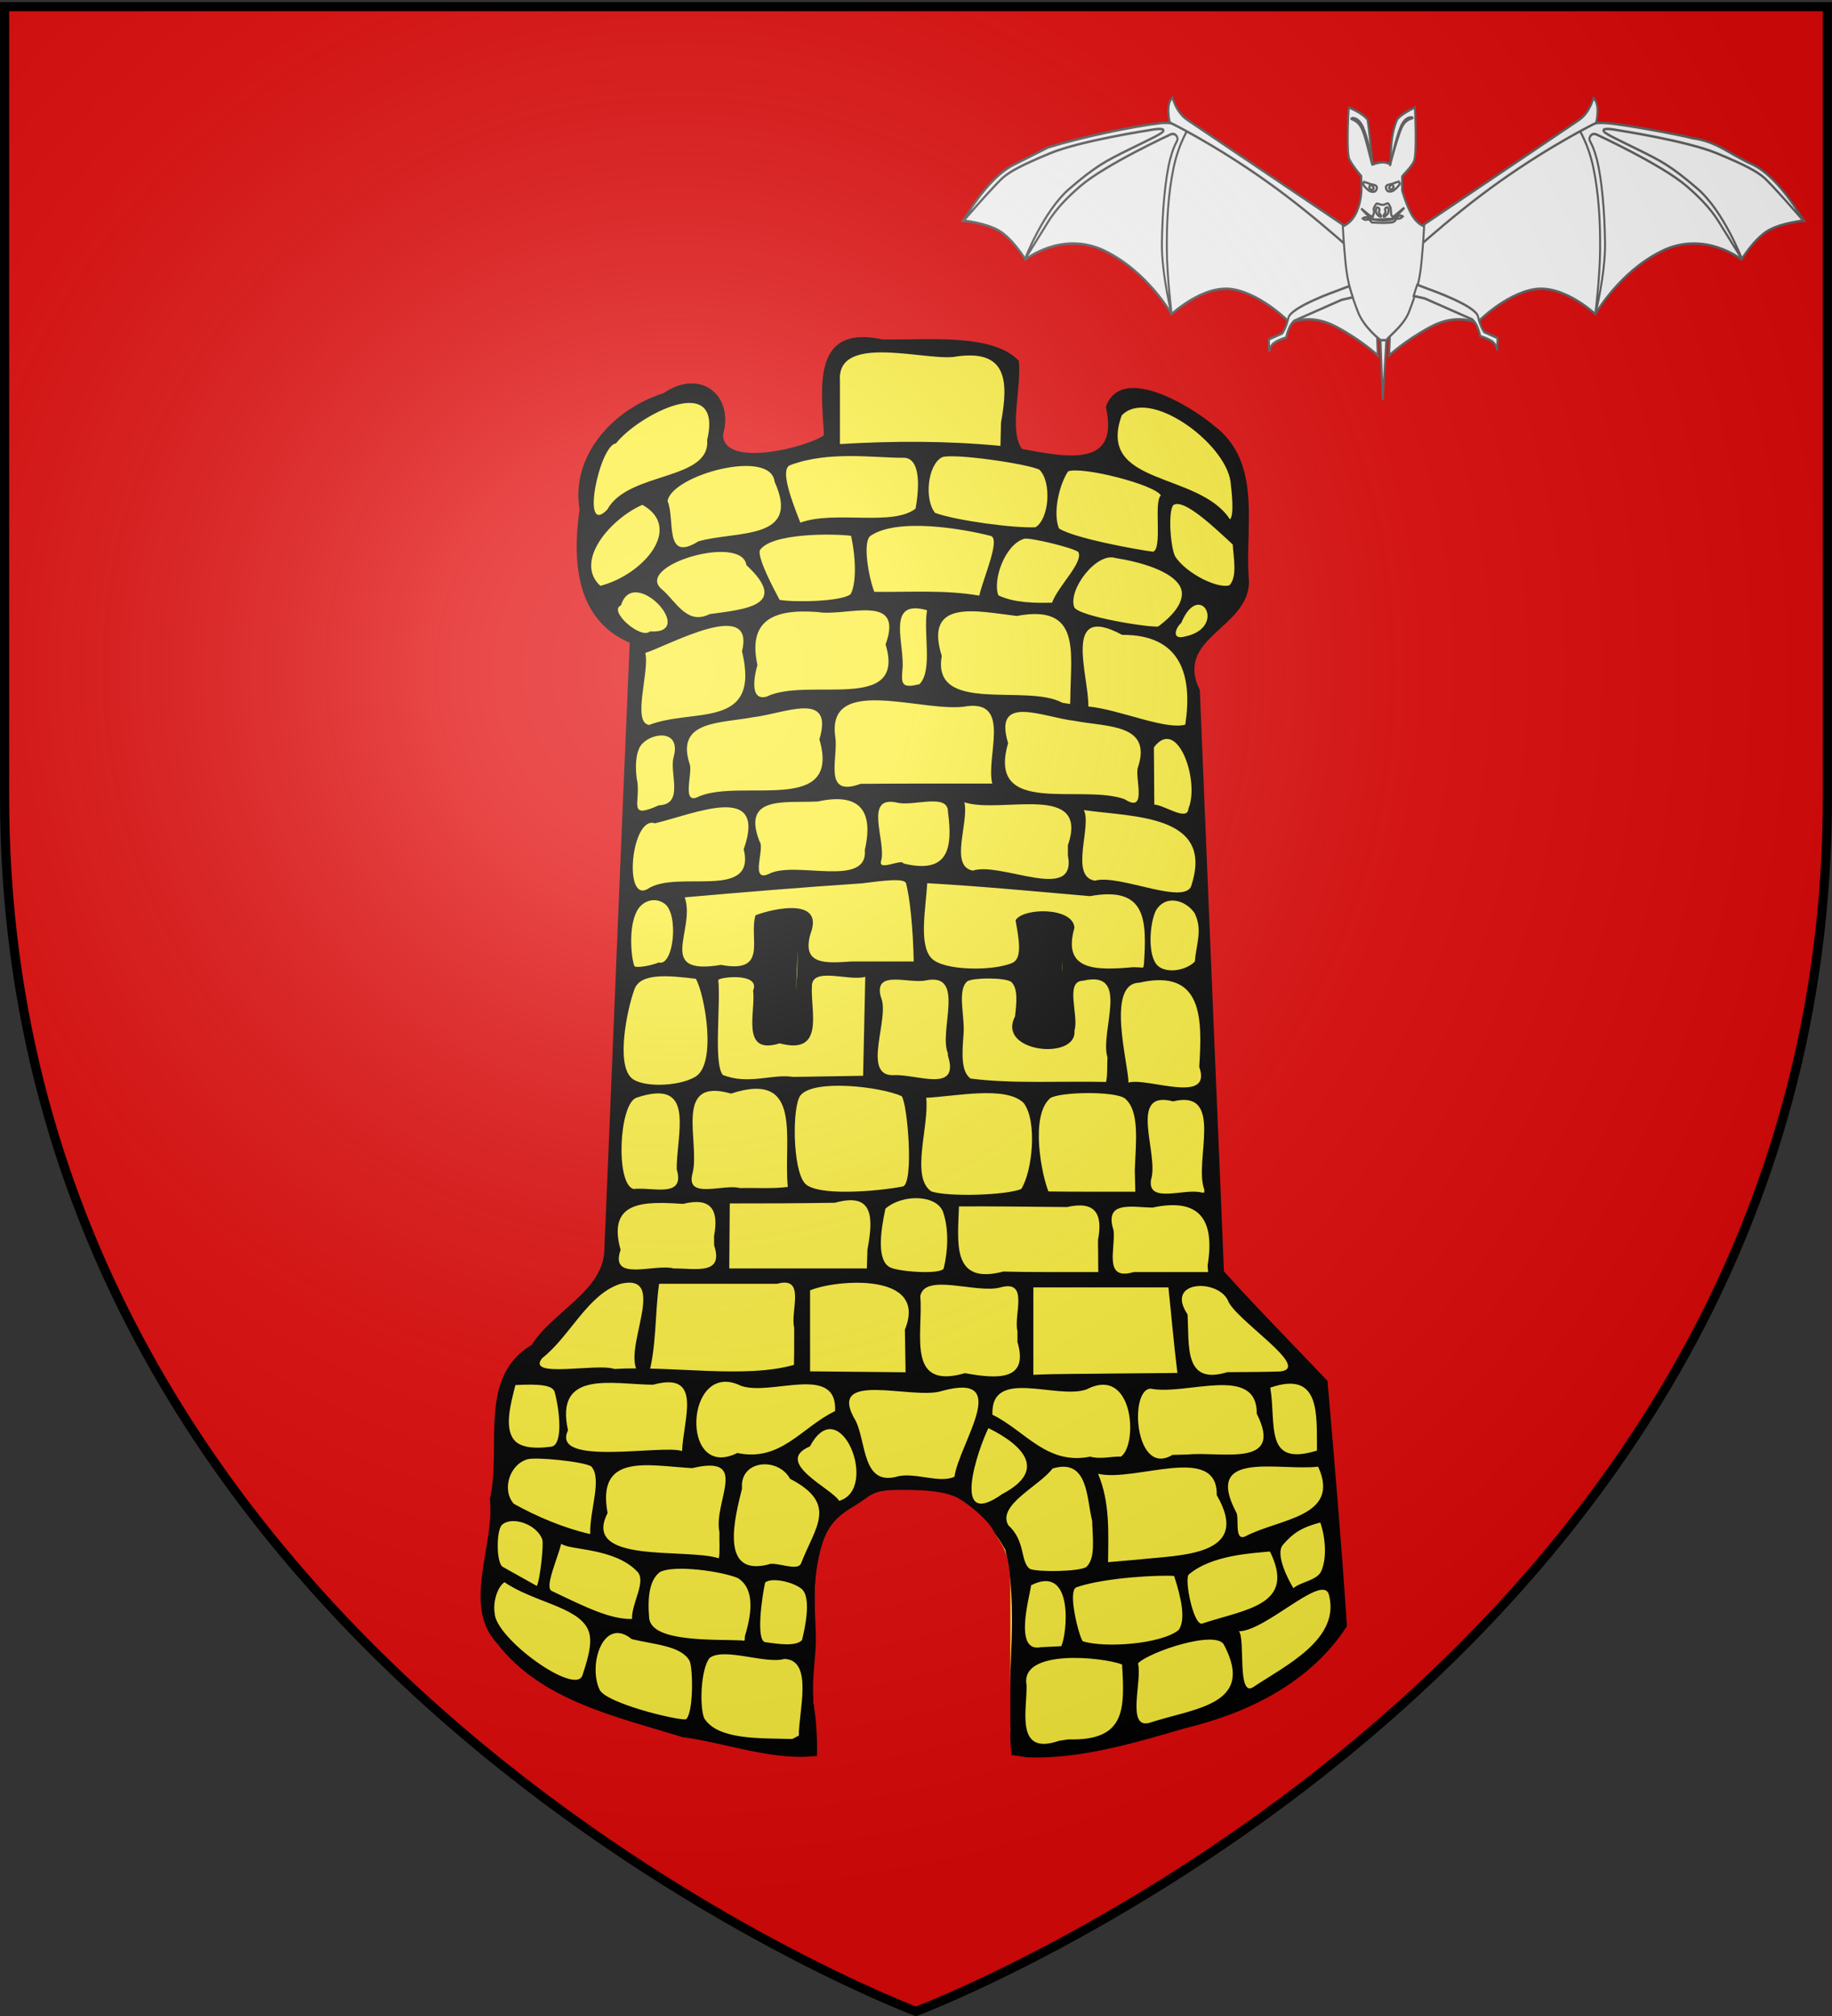 <svg xmlns="http://www.w3.org/2000/svg" xmlns:xlink="http://www.w3.org/1999/xlink" width="600" height="660" version="1.0"><rect width="100%" height="100%" fill="#333333" stroke="none"/><desc>Flag of Canton of Valais (Wallis)</desc><defs><pattern id="n" width="63.433" height="32.822" patternTransform="translate(706.076 -110.317)" patternUnits="userSpaceOnUse"><path d="M1 16.188V1m45.974 15.188v15.634H15.96V16.188M31.467 1v15.188M1 31.822h61.433M1 16.188h61.433" style="fill:none;fill-opacity:1;fill-rule:evenodd;stroke:#000;stroke-width:2;stroke-linecap:square;stroke-linejoin:miter;stroke-miterlimit:4;stroke-dasharray:none;stroke-opacity:1;display:inline"/></pattern><pattern xlink:href="#n" id="o" patternTransform="translate(706.076 -110.317)"/><pattern xlink:href="#n" id="p" patternTransform="translate(706.076 -110.317)"/><pattern xlink:href="#n" id="q" patternTransform="translate(706.076 -110.317)"/><pattern xlink:href="#o" id="u" patternTransform="translate(1455.798 -99.233)"/><pattern xlink:href="#p" id="s" patternTransform="translate(1455.798 -99.233)"/><pattern xlink:href="#q" id="r" patternTransform="translate(1455.798 -99.233)"/><pattern xlink:href="#F" id="E" patternTransform="translate(1455.798 -99.233)"/><pattern xlink:href="#G" id="D" patternTransform="translate(1455.798 -99.233)"/><pattern xlink:href="#H" id="C" patternTransform="translate(1455.798 -99.233)"/><pattern xlink:href="#y" id="F" patternTransform="translate(706.076 -110.317)"/><pattern xlink:href="#y" id="G" patternTransform="translate(706.076 -110.317)"/><pattern xlink:href="#y" id="H" patternTransform="translate(706.076 -110.317)"/><pattern id="y" width="63.433" height="32.822" patternTransform="translate(706.076 -110.317)" patternUnits="userSpaceOnUse"><path d="M1 16.188V1m45.974 15.188v15.634H15.96V16.188M31.467 1v15.188M1 31.822h61.433M1 16.188h61.433" style="fill:none;fill-opacity:1;fill-rule:evenodd;stroke:#000;stroke-width:2;stroke-linecap:square;stroke-linejoin:miter;stroke-miterlimit:4;stroke-dasharray:none;stroke-opacity:1;display:inline"/></pattern><pattern id="aG" width="63.433" height="32.822" patternTransform="translate(706.076 -110.317)" patternUnits="userSpaceOnUse"><path d="M1 16.188V1m45.974 15.188v15.634H15.96V16.188M31.467 1v15.188M1 31.822h61.433M1 16.188h61.433" style="fill:none;fill-opacity:1;fill-rule:evenodd;stroke:#000;stroke-width:2;stroke-linecap:square;stroke-linejoin:miter;stroke-miterlimit:4;stroke-dasharray:none;stroke-opacity:1;display:inline"/></pattern><pattern xlink:href="#aG" id="aH" patternTransform="translate(706.076 -110.317)"/><pattern xlink:href="#aG" id="aI" patternTransform="translate(706.076 -110.317)"/><pattern xlink:href="#aG" id="aJ" patternTransform="translate(706.076 -110.317)"/><pattern xlink:href="#aH" id="aM" patternTransform="translate(1455.798 -99.233)"/><pattern xlink:href="#aI" id="aL" patternTransform="translate(1455.798 -99.233)"/><pattern xlink:href="#aJ" id="aK" patternTransform="translate(1455.798 -99.233)"/><pattern xlink:href="#aX" id="aW" patternTransform="translate(1455.798 -99.233)"/><pattern xlink:href="#aY" id="aV" patternTransform="translate(1455.798 -99.233)"/><pattern xlink:href="#aZ" id="aU" patternTransform="translate(1455.798 -99.233)"/><pattern xlink:href="#aQ" id="aX" patternTransform="translate(706.076 -110.317)"/><pattern xlink:href="#aQ" id="aY" patternTransform="translate(706.076 -110.317)"/><pattern xlink:href="#aQ" id="aZ" patternTransform="translate(706.076 -110.317)"/><pattern id="aQ" width="63.433" height="32.822" patternTransform="translate(706.076 -110.317)" patternUnits="userSpaceOnUse"><path d="M1 16.188V1m45.974 15.188v15.634H15.96V16.188M31.467 1v15.188M1 31.822h61.433M1 16.188h61.433" style="fill:none;fill-opacity:1;fill-rule:evenodd;stroke:#000;stroke-width:2;stroke-linecap:square;stroke-linejoin:miter;stroke-miterlimit:4;stroke-dasharray:none;stroke-opacity:1;display:inline"/></pattern><g id="f"><path id="e" d="M0 0v1h.5z" transform="rotate(18 3.157 -.5)"/><use xlink:href="#e" width="810" height="540" transform="scale(-1 1)"/></g><g id="g"><use xlink:href="#f" width="810" height="540" transform="rotate(72)"/><use xlink:href="#f" width="810" height="540" transform="rotate(144)"/></g><g id="j"><path id="i" d="M0 0v1h.5z" transform="rotate(18 3.157 -.5)"/><use xlink:href="#i" width="810" height="540" transform="scale(-1 1)"/></g><g id="k"><use xlink:href="#j" width="810" height="540" transform="rotate(72)"/><use xlink:href="#j" width="810" height="540" transform="rotate(144)"/></g><g id="L"><path id="K" d="M0 0v1h.5z" transform="rotate(18 3.157 -.5)"/><use xlink:href="#K" width="810" height="540" transform="scale(-1 1)"/></g><g id="M"><use xlink:href="#L" width="810" height="540" transform="rotate(72)"/><use xlink:href="#L" width="810" height="540" transform="rotate(144)"/></g><g id="aa"><path id="Z" d="M0 0v1h.5z" transform="rotate(18 3.157 -.5)"/><use xlink:href="#Z" width="810" height="540" transform="scale(-1 1)"/></g><g id="ab"><use xlink:href="#aa" width="810" height="540" transform="rotate(72)"/><use xlink:href="#aa" width="810" height="540" transform="rotate(144)"/></g><g id="an"><path id="am" d="M0 0v1h.5z" transform="rotate(18 3.157 -.5)"/><use xlink:href="#am" width="810" height="540" transform="scale(-1 1)"/></g><g id="ao"><use xlink:href="#an" width="810" height="540" transform="rotate(72)"/><use xlink:href="#an" width="810" height="540" transform="rotate(144)"/></g><g id="aC"><path id="aB" d="M0 0v1h.5z" transform="rotate(18 3.157 -.5)"/><use xlink:href="#aB" width="810" height="540" transform="scale(-1 1)"/></g><g id="aD"><use xlink:href="#aC" width="810" height="540" transform="rotate(72)"/><use xlink:href="#aC" width="810" height="540" transform="rotate(144)"/></g><g id="bd"><path id="bc" d="M0 0v1h.5z" transform="rotate(18 3.157 -.5)"/><use xlink:href="#bc" width="810" height="540" transform="scale(-1 1)"/></g><g id="be"><use xlink:href="#bd" width="810" height="540" transform="rotate(72)"/><use xlink:href="#bd" width="810" height="540" transform="rotate(144)"/></g><g id="bh"><path id="bg" d="M0 0v1h.5z" transform="rotate(18 3.157 -.5)"/><use xlink:href="#bg" width="810" height="540" transform="scale(-1 1)"/></g><g id="bi"><use xlink:href="#bh" width="810" height="540" transform="rotate(72)"/><use xlink:href="#bh" width="810" height="540" transform="rotate(144)"/></g><radialGradient xlink:href="#a" id="bA" cx="221.445" cy="226.331" r="300" fx="221.445" fy="226.331" gradientTransform="matrix(1.353 0 0 1.349 -77.63 -85.747)" gradientUnits="userSpaceOnUse"/><linearGradient id="a"><stop offset="0" style="stop-color:white;stop-opacity:.314"/><stop offset=".19" style="stop-color:white;stop-opacity:.251"/><stop offset=".6" style="stop-color:#6b6b6b;stop-opacity:.125"/><stop offset="1" style="stop-color:black;stop-opacity:.125"/></linearGradient><path id="by" d="M2.922 27.673c0-5.952 2.317-9.844 5.579-11.013 1.448-.519 3.307-.273 5.018 1.447 2.119 2.129 2.736 7.993-3.483 9.121.658-.956.619-3.081-.714-3.787-.99-.524-2.113-.253-2.676.123-.824.552-1.729 2.106-1.679 4.108z"/></defs><g style="display:inline"><path d="M300 658.5s298.5-112.32 298.5-397.772V2.176H1.5v258.552C1.5 546.18 300 658.5 300 658.5" style="fill:#e20909;fill-opacity:1;fill-rule:evenodd;stroke:none;stroke-width:1px;stroke-linecap:butt;stroke-linejoin:miter;stroke-opacity:1"/><g style="fill:#fff"><g style="fill:#fff"><g style="fill:#fff"><g style="stroke:#646464;stroke-width:1.145;stroke-miterlimit:4;stroke-opacity:1;stroke-dasharray:none;fill:#fff"><g style="fill:#fff;stroke:#646464;stroke-width:1.163;stroke-miterlimit:4;stroke-opacity:1;stroke-dasharray:none"><path d="M-782.177 245.1s13.521 1.011 21.526 4.824 15.397 13.43 15.397 13.43 21.601-13.735 46.772-4 39.313 29.661 39.313 29.661 18.866-14.107 36.311-11.61c17.446 2.496 33.514 15.758 33.514 15.758s11.526-4.843 27.145 1.821c15.62 6.665 24.454 13.447 24.454 13.447l-1.79-41.93s-23.302-19.74-24.464-20.331c-1.162-.59-85.884-46.196-85.884-46.196l-5.982 2.565-8.93-1.99-43.518 5.654-20.145 4.54-24.084 9.416-12.708 8.32-11.878 11.288z" style="fill:#fff;fill-opacity:1;fill-rule:evenodd;stroke:#646464;stroke-width:1.163;stroke-linecap:butt;stroke-linejoin:miter;stroke-miterlimit:4;stroke-opacity:1;stroke-dasharray:none" transform="matrix(.556 0 0 .697 750.218 -98.608)"/><path d="M-782.096 245.647s13.673-20.231 29.878-26.767c16.206-6.535 20.452-8.218 20.452-8.218 19.69-4.821 49.554-9.855 66.49-11.41 10.08-.489 8.11 2.055 11.61 1.174 3.498-.88 4.634-1.78 4.634-1.78l.631 2.093s-6.451 7.357-9.634 19.624c-3.183 12.268-4.091 25.396-3.953 38.466.14 13.069 2.858 30.404 2.858 30.404s-5.952-18.978-5.764-33.359 1.87-30.365 4.818-39.502c2.949-9.137 5.343-8.511 4.054-10.644-1.29-2.132-3.861-1.076-3.861-1.076s-38.394 14.167-52.979 24.185-18.226 15.849-21.063 19.43-11.705 15.026-11.705 15.026 10.797-22.579 26.398-33.262 21.521-12.992 34.259-18.04c12.737-5.049 21.768-8.14 21.048-9.393-.72-1.252-8.138 0-8.138 0s-40.83 4.952-58.772 10.9c-17.941 5.95-23.323 8.532-27.388 11.193-4.064 2.661-24.142 20.819-23.873 20.956z" style="fill:#fff;fill-opacity:1;fill-rule:evenodd;stroke:#646464;stroke-width:1.163;stroke-linecap:butt;stroke-linejoin:miter;stroke-miterlimit:4;stroke-opacity:1;stroke-dasharray:none" transform="matrix(.556 0 0 .697 750.218 -98.608)"/><path d="m-649.221 198.15 111.298 59.817s-3.637 8.492-4.834 8.179c-1.198-.313-29.41-21.936-60.76-39.642-31.35-17.705-56.7-27.493-56.7-27.493s-2.71-8.474 1.514-11.701c2.98 7.728 7.796 9.895 9.482 10.84zM-286.578 245.1s-13.521 1.011-21.525 4.824-15.398 13.43-15.398 13.43-21.6-13.735-46.772-4c-25.17 9.734-39.313 29.661-39.313 29.661s-18.866-14.107-36.311-11.61c-17.446 2.496-33.514 15.758-33.514 15.758s-11.526-4.843-27.145 1.821c-15.62 6.665-24.454 13.447-24.454 13.447l1.79-41.93s23.303-19.74 24.464-20.331c1.162-.59 85.884-46.196 85.884-46.196l5.982 2.565 8.93-1.99 43.519 5.654 20.144 4.54 24.084 9.416 12.708 8.32 11.878 11.288z" style="fill:#fff;fill-opacity:1;fill-rule:evenodd;stroke:#646464;stroke-width:1.163;stroke-linecap:butt;stroke-linejoin:miter;stroke-miterlimit:4;stroke-opacity:1;stroke-dasharray:none" transform="matrix(.556 0 0 .697 750.218 -98.608)"/><path d="M-286.659 245.647s-13.672-20.231-29.878-26.767c-14.235-5.054-21.374-11.013-35.853-12.503-6.878-1.527-41.007-6.635-51.088-7.124-10.082-.49-8.11 2.054-11.61 1.173s-4.634-1.78-4.634-1.78l-.632 2.093s6.451 7.357 9.635 19.624c3.183 12.268 4.09 25.396 3.952 38.466-.14 13.069-2.857 30.404-2.857 30.404s5.951-18.978 5.763-33.359-1.87-30.365-4.818-39.502c-2.949-9.137-5.343-8.511-4.053-10.644 1.29-2.132 3.86-1.076 3.86-1.076s38.394 14.167 52.979 24.185 18.226 15.849 21.063 19.43 11.705 15.026 11.705 15.026-10.796-22.579-26.398-33.262c-15.6-10.683-21.52-12.992-34.258-18.04-12.738-5.049-21.768-8.14-21.048-9.393.72-1.252 8.137 0 8.137 0s40.83 4.952 58.772 10.9c17.942 5.95 23.323 8.532 27.388 11.193s24.142 20.819 23.873 20.956z" style="fill:#fff;fill-opacity:1;fill-rule:evenodd;stroke:#646464;stroke-width:1.163;stroke-linecap:butt;stroke-linejoin:miter;stroke-miterlimit:4;stroke-opacity:1;stroke-dasharray:none" transform="matrix(.556 0 0 .697 750.218 -98.608)"/><path d="m-420.154 198.343-111.299 59.817s3.638 8.491 4.835 8.178 29.41-21.936 60.76-39.641 56.7-27.494 56.7-27.494 2.71-8.474-1.515-11.7c-2.98 7.728-7.795 9.895-9.481 10.84zM-536.21 299.56l1.41 29.877 2.255-30.16z" style="fill:#fff;fill-opacity:1;fill-rule:evenodd;stroke:#646464;stroke-width:1.163;stroke-linecap:butt;stroke-linejoin:miter;stroke-miterlimit:4;stroke-opacity:1;stroke-dasharray:none" transform="matrix(.556 0 0 .697 750.218 -98.608)"/><path d="M-554.849 191.92s-1.636 21.143.482 24.526 6.902 7.732 6.902 7.732l.143 6.802s-.19 6.287-3.485 11.079c-3.294 4.791-7.527 5.652-7.527 5.652s.462 7.891 1.639 17.474 3.775 15.495 7.305 22.823 13.295 13.25 13.295 13.25h4.006c-2.319 0 9.194-5.921 12.724-13.25s6.129-13.24 7.305-22.823 1.639-17.474 1.639-17.474-4.233-.86-7.527-5.652-5.459-11.079-5.459-11.079l-.021-6.473c0-.658 4.757-3.692 6.875-7.074 2.117-3.383.673-25.514.673-25.514s-9.36 3.548-10.63 6.062c-5.014 9.584-2.864 22.08-3.952 20.6-3.4-1.413-6.376-.914-9.805 0-.8 1.343-1.7-11.324-3.457-20.765-2.422-3.171-11.125-5.897-11.125-5.897z" style="fill:#fff;fill-opacity:1;fill-rule:evenodd;stroke:#646464;stroke-width:1.163;stroke-linecap:butt;stroke-linejoin:miter;stroke-miterlimit:4;stroke-opacity:1;stroke-dasharray:none" transform="matrix(.556 0 0 .697 750.218 -98.608)"/><g style="fill:#fff;stroke:#646464;stroke-width:1.196;stroke-miterlimit:4;stroke-opacity:1;stroke-dasharray:none"><path d="m630.087-114.817-7.511 2.27s-27.834 7.795-29.283 13.012S589.525-92 589.525-92l-8.116 2.898.29 6.087s0-2.03 2.029-3.768c2.029-1.74 8.115-3.188 8.115-3.188s.87-2.899 2.03-4.928 2.898-3.188 2.898-3.188l28.703-10.113 6.762-1.232z" style="fill:#fff;fill-opacity:1;fill-rule:evenodd;stroke:#646464;stroke-width:1.196;stroke-linecap:butt;stroke-linejoin:miter;stroke-miterlimit:4;stroke-opacity:1;stroke-dasharray:none" transform="matrix(.541 0 0 .678 101.004 171.525)"/></g><g style="fill:#fff;stroke:#646464;stroke-width:1.196;stroke-miterlimit:4;stroke-opacity:1;stroke-dasharray:none"><path d="m630.087-114.817-7.511 2.27s-27.834 7.795-29.283 13.012S589.525-92 589.525-92l-8.116 2.898.29 6.087s0-2.03 2.029-3.768c2.029-1.74 8.115-3.188 8.115-3.188s.87-2.899 2.03-4.928 2.898-3.188 2.898-3.188l28.703-10.113 6.762-1.232z" style="fill:#fff;fill-opacity:1;fill-rule:evenodd;stroke:#646464;stroke-width:1.196;stroke-linecap:butt;stroke-linejoin:miter;stroke-miterlimit:4;stroke-opacity:1;stroke-dasharray:none" transform="matrix(-.541 0 0 .678 805.018 171.072)"/></g><path d="M-553.317 197.185c.465-.465 4.303-.698 6.978 4.187s5.931 16.98 5.466 17.446c-.465.465-3.373-11.63-6.048-16.516-2.675-4.884-6.862-4.652-6.396-5.117zM-517.246 196.826c-.465-.465-4.303-.698-6.978 4.187s-5.815 16.4-6.28 18.027c-.181.633 4.07-12.56 6.745-17.445s6.978-4.304 6.513-4.769z" style="fill:#fff;fill-opacity:1;fill-rule:evenodd;stroke:#646464;stroke-width:1.163;stroke-linecap:butt;stroke-linejoin:miter;stroke-miterlimit:4;stroke-opacity:1;stroke-dasharray:none" transform="matrix(.556 0 0 .697 750.218 -98.608)"/></g><path d="M265.662 440.43c-.385.484.337 1.434.782 1.908.445.473 1.964 2.151 3.106 2.517.697.223 1.863.306 2.434-.15.577-.462 1.012-1.7.69-2.365-.448-.923-2.183-1.002-3.171-1.278-1.125-.315-3.114-1.545-3.841-.631z" style="fill:#fff;fill-opacity:1;fill-rule:evenodd;stroke:#646464;stroke-width:1.145;stroke-linecap:butt;stroke-linejoin:miter;stroke-miterlimit:4;stroke-opacity:1;stroke-dasharray:none" transform="matrix(.629 0 0 .636 279.357 -220.235)"/><path d="M344.464 377.51s4.822 5.088 5.179 5.356 4.375.268 4.375.268l3.75-.268s3.036.09 3.393-.268c.357-.357 1.875-1.518 2.589-2.232l2.232-2.232.893-1.071-5.982 4.91s-.982-1.25-.893-1.875c.09-.625-.268-2.946-.268-2.946s-.974-2.673-1.696-2.322c-2.55 1.24-2.708.769-5.357.09-.527-.135-1.697 2.5-1.697 2.5l.179 2.143-.715 2.232-1.696-.804z" style="fill:#fff;fill-opacity:1;fill-rule:evenodd;stroke:#646464;stroke-width:1.145;stroke-linecap:butt;stroke-linejoin:miter;stroke-miterlimit:4;stroke-opacity:1;stroke-dasharray:none" transform="matrix(.629 0 0 .636 229.146 -171.822)"/><path d="M274.056 457.631c-.695-.435-1.513-1.344-1.696-2.143-.166-.722-.138-2.102.535-2.41.36-.165.975.276 1.161.625.267.498-.268 1.317-.178 1.875.116.722 1.446 1.666.982 2.232-.157.19-.595-.048-.804-.179z" style="fill:#fff;fill-opacity:1;fill-rule:evenodd;stroke:#646464;stroke-width:1.145;stroke-linecap:butt;stroke-linejoin:miter;stroke-miterlimit:4;stroke-opacity:1;stroke-dasharray:none" transform="matrix(.629 0 0 .636 279.357 -220.235)"/><path d="M350 384.705s2.143 0 2.5.09 3.482.09 4.196.09c4.08-.201 4.849-.046 5.983-1.912.5-1.013 1.33.762 3.423-1.403-1.683-1.385-3.445.707-5.446 1.57-3.534.722-7.136.532-10.745-.095-1.883-.848-3.004-1.64-4.68-.434 2.099 1.85 2.672-.773 4.233 1.47.185.264.715.803.715.803" style="fill:#fff;fill-opacity:1;fill-rule:evenodd;stroke:#646464;stroke-width:1.145;stroke-linecap:butt;stroke-linejoin:miter;stroke-miterlimit:4;stroke-opacity:1;stroke-dasharray:none" transform="matrix(.629 0 0 .636 229.146 -171.822)"/><path d="M277.108 457.572c.694-.435 1.513-1.343 1.696-2.142.166-.723.138-2.103-.536-2.411-.36-.165-.974.276-1.16.625-.267.498.268 1.317.178 1.875-.116.722-1.446 1.667-.982 2.232.157.19.594-.047.804-.179zM269.75 441.547c-.46.008-.968.744-.94 1.2.032.507.712 1.071 1.208 1.199.283.073.735-.058.939-.267.115-.118.171-.372.134-.533-.14-.609-.713-1.61-1.342-1.6zM284.631 440.274c.385.484-.337 1.434-.782 1.907s-1.964 2.152-3.106 2.517c-.697.223-1.863.307-2.434-.15-.577-.461-1.012-1.7-.69-2.364.448-.923 2.183-1.002 3.171-1.279 1.125-.315 3.114-1.545 3.841-.63z" style="fill:#fff;fill-opacity:1;fill-rule:evenodd;stroke:#646464;stroke-width:1.145;stroke-linecap:butt;stroke-linejoin:miter;stroke-miterlimit:4;stroke-opacity:1;stroke-dasharray:none" transform="matrix(.629 0 0 .636 279.357 -220.235)"/><path d="M280.544 441.39c.458.008.967.745.939 1.2-.032.508-.712 1.072-1.208 1.2-.283.072-.735-.058-.939-.267-.115-.119-.171-.373-.134-.533.14-.61.713-1.61 1.342-1.6z" style="fill:#fff;fill-opacity:1;fill-rule:evenodd;stroke:#646464;stroke-width:1.145;stroke-linecap:butt;stroke-linejoin:miter;stroke-miterlimit:4;stroke-opacity:1;stroke-dasharray:none" transform="matrix(.629 0 0 .636 279.357 -220.235)"/></g></g></g></g><path d="M338.95 53.001c-12.142-.929-21.423 9.416-22.437 20.837-2.477 14.595-.413 29.445.19 44.111-14.278 9.195-31.882 12.601-48.758 13.218-9.164.42-21.93-3.343-21.98-14.399 3.592-11.447.801-27.576-12.19-31.693-11.935-3.969-21.408 5.694-32.147 8.977-26.465 11.673-48.26 39.005-44.876 69.19.15 13.938-2.874 28.236-.687 42.353 1.694 21.137 13.431 42.142 33.942 49.717-6.108 138.751-10.823 277.58-17.065 416.314-4.357 23.55-27.39 35.73-41.712 52.72-3.65 5.57-7.924 10.028-13.446 13.752-17.317 16.034-16.23 41.937-16.444 63.729.477 11.98-1.401 23.855-2.412 35.617 1.896 27.853-13.033 56.207-2.553 83.308 15.5 28.358 45.268 45.331 74.781 55.917 22.356 7.544 44.769 15.802 68.154 19.575 27.288 5.919 56.214 15.33 83.984 6.598 41.632.999 83.72-3.136 124.944 3.962 41.942.872 81.752-14.376 121.448-25.655 32.966-11.127 64.458-31.088 83.223-61.12-3.531-54.686-8.031-109.303-12.57-163.913-22.6-24.59-45.64-48.792-67.577-73.976-5.397-130.919-10.519-261.849-15.77-392.774-6.353-11.562-3.792-26.417 5.676-35.502 10.39-11.742 27.318-21.857 26.284-39.769-2.575-29.276 5.946-61.38-9.485-88.184-10.784-15.988-28.175-26.358-45.369-34.322-9.643-4.004-24.5-8.006-31.426 2.133-4.23 5.326.748 12.368-.686 18.666.167 11.636-10.442 20.31-21.598 20.265-13.033.971-25.805-2.175-38.55-4.457-9.017-14.462-3.232-32.66-2.895-48.606-.054-5.626 2.328-13.23-4.533-15.77-20.645-12.06-45.756-9.016-68.718-9.331-9.17 1.01-17.75-1.289-26.742-1.488" style="fill:#fcef3c;fill-opacity:1;stroke:none" transform="matrix(.502 0 0 .485 112.126 85.856)"/><path d="m429.705 108.262-.369 15.694c-34.757-3.475-69.838-3.404-104.693-1.235V80.09c-2.305-31.818 53.474-14.071 73.888-16.14 35.702-6.193 36.06 16.41 31.174 44.313M172.882 166.89c-17.708 19.258-5.224-43.48 5.672-44.645 14.268-18.945 70.193-49.353 59.44-2.272 2.189 27.717-51.473 21.095-65.112 46.917m406.57-18.853c.694 6.308 2.564 23.101-.402 25.491-20.539-32.584-87.348-22.198-70.581-70.174 17.83-19.142 67.34 18.316 70.983 44.683m-280.65 27.74c-7.912-20.542-12.61-36.492-6.613-38.828 25.248-9.837 55.148-4.8 73.947-4.976 10.433-.097 10.751 17.551 7.826 34.322-14.924 12.201-52.948.992-75.16 9.483m155.905-35.794c8.208 8.296 6.492 33.205-2.48 38.886-13.634.78-51.95-4.518-65.527-9.704-7.13-8.968-4.902-32.491 4.538-37.536 7.084-2.86 55.203 4.297 63.469 8.354m-222.4 48.392c-22.664 14.645-15.023-14.694-20.123-27.127 2.405-17.526 67.534-35.969 69.826-13.024 17.574 39.9-24.865 32.811-49.704 40.15m301.7-30.981c-4.897 4.298 1.261 36.107-5.131 37.998-12.042-1.628-52.235-9.366-61.37-15.762-4.063-10.683.189-29.364 5.938-38.457 9.04-3.587 56.516 8.86 60.562 16.22m-365.697 61.03c-17.306-16.45 6.425-45.12 27.428-54.691 26.866 15.55.654 47.153-27.428 54.692m412.608-27.883c.297 7.85 3.217 21.453-2.074 27.434-6.963 2.739-27.72-7.293-35.427-19.249-2.996-5.478-4.911-29.9-1.34-34.757 6.818-5.15 28.04 16.283 38.84 26.572m-157.965-5.832c6.683 1.776-4.633 27.94-7.446 40.322-22.599-4.058-45.611-2.229-68.441-2.565-3.648-9.488-7.879-34.01-2.451-37.827 17.381-12.225 59.459-4.947 78.338.07m-91.41 39.412c-6.234 4.973-36.753 5.56-46.275 3.763-3.8-7.456-14.146-27.367-12.963-33.312 7.145-12.132 49.283-11.397 59.589-9.91 3.762 18.14 2.935 33.743-.352 39.46m131.452 5.67c-11.16.316-25.088.066-35.01-4.977-3.824-10.353 4.273-34.368 16.941-38.207 4.266-.754 31.014 5.859 35.207 8.931 3.526 7.043-13.018 22.773-17.138 34.253m-223.375 7.714c-14.58 7.558-21.633-8.015-30.563-16.231-20.656-16.1 51.577-38.34 54.535-16.867 28.122 27.116.213 29.74-23.972 33.098m292.622 8.38c-5.877.753-51.492-6.655-54.755-13.043-4.16-12.02 14.705-37.367 26.95-33.185 15.378 2.479 36.812 8.546 42.19 19.351 3.547 7.124-1.337 16.951-14.385 26.878m-331.588 3.305c-5.782 5.717-27.539-13.923-18.832-17.636 8.037-27.814 50.47 19.883 18.832 17.636m349.223 3.41c-9.396 2.645-6.177-6.019-2.59-9.11 11.907-29.761 30.499 2.947 2.59 9.11m-173.41 32.258c-10.983 2.67-11.943.372-11.103-9.334 2.112-16.828-11.61-48.735 16.103-40.643-2.603 15.643 3.908 40.745-5 49.977m-99.63 8.32c-13.223 3.89-6.331-20.633-6.018-21.207-6.361-30.167 10.177-38.177 39.366-35.866 18.178 3.391 56.68-13.542 44.223 21.87 13.783 46.873-50.667 21.704-77.57 35.203m198.129.06-.166 4.956-5.1-.858c-23.061-13.17-85.412 8.154-78.637-31.564-11.902-39.276 23.606-30.052 48.961-27.013 42.009-8.2 35.167 24.243 34.942 54.48M200.19 312.327c-11.481-1.418.414-36.525-2.568-48.604 15.212-4.982 71.962-37.78 63.106-1.15 12.43 53.395-31.753 38.05-60.538 49.754m349.744-.192c-13.077 3.765-43.706-10.474-63.248-12.24.458-20.81-17.537-70.563 22.02-48.377 38.702-.267 46.05 27.597 41.228 60.617m-171.564 39.768c-13.422.004-26.844.04-40.265.175-25.072 9.542-14.336-17.545-16.506-31.697-6.016-43.271 59.036-15.288 86.27-20.756 28.623-3.459 11.894 33.964 16.118 52.278zm-145.455 8.537c-12.358 7.116-3.93-16.21-6.4-21.934-9.027-29.096 19.655-27.162 41.256-31.356 20.784-2.464 53.12-18.52 43.462 14.885 14.36 51.175-49.434 26.475-78.318 38.405m286.152-19.507c-2.407 6.49 6.632 31.835-8.838 21.444-28.966-10.443-89.915 12.137-75.88-37.732-9.901-33.758 22.645-17.502 43.462-15.057 21.542 4.24 50.622 1.961 41.256 31.345m-312.665 25.667c-19.81 9.208-12.354-.823-13.823-15.05-1.71-8.573-1.67-21.288 2.918-26.375 7.5-8.314 25.733-9.474 20.56 9.157-2.662 11.169 7.102 31.562-9.655 32.268m345.586 2.217c-.544 9.012-15.937-2.607-22.255-2.693l-.273-38.65c15.504-21.453 30.06 23.066 22.528 41.343m-185.901 37.026c-1.017-3.535-16.835 5.665-14.565-1.821 3.49-13.1-11.747-44.195 10.159-39.32 10.232 3.008 33.691-6.863 33.425 6.366 3.269 24.776.096 42.128-29.02 34.775m-87.766 7.023c-12.797 6.123-2.417-17.461-6.095-21.755-11.906-31.392 16.446-25.957 37.994-27.114 26.868-6.09 36.592 5.706 30.654 32.67 2.204 26.068-45.484 6.976-62.553 16.2m195.035-19.318v6.762c6.12 32.657-43.5 4.091-62.057 10.35-15.372-3.034-2.451-31.941-5.46-46.106 23.875 8.105 81.775-13.944 67.517 28.994m-273.963 29.365c-16.398 10.254-10.792-49.768 4.555-44.178 25.397-6.204 73.569-28.377 57.917 17.497 8.144 34.865-43.313 13.621-62.472 26.681m354.798-3.205c-2.644 15.828-47.057-7.009-63.21-2.262-16.866-2.71-1.742-37.283-7.264-47.64 31.85 4.754 84.695 2.794 70.474 49.902m-307.194 54.58c-43.11 7.435-16.167-23.723-23.624-45.59 37.606-3.422 78.015-6.864 115.693-9.44 13.536-1.8 27.824-3.768 28.746.059 2.673 11.1 4.557 31.605 4.954 52.655h-40.104c-16.175 1.059-33.433 3.14-27.203-18.769 8.928-24.386-23.545-17.255-35.9-12.407-4.6 15.369 8.719 39.595-22.562 33.493m275.931-.031-.48 1.888-6.21-.319c-24.701 2.293-46.705 2.564-38.616-26.588-.847-14.1-33.516-13.665-38.397-5.066 1.732 10.781 4.907 25.418-1.943 28.668-12.108 5.745-45.14 5.604-52.975-3.076-8.392-9.297-3.664-33.44-2.733-50.617 35.438 2.083 70.787 5.581 106.146 8.74 36.841-6.916 37.184 15.794 35.208 46.37m-316.58-1.594c-3.912 1.89-14.36 3.998-15.846 2.46-2.41-6.99-4.01-29.425 2.842-39.107 3.6-5.086 10.782-7.6 16.906-3.004 9.437 7.08 5.893 42.723-3.903 39.651m349.666-33.323c5.471 11.62.955 21.014.185 32.659-6.099 6.441-18.463 8.034-24.044 3.032-6.993-6.268-5.595-28.657-1.387-37.408 6.406-11.172 19.4-7.047 25.246 1.717m-261.101 75.53c-5.511.662-11.067.799-16.602 1.142.878-22.159-1.3-47.19 1.458-67.582 5.2-.787 11.402-1.093 13.54 1.964 7.954 11.373.27 49.847 1.604 64.477m172.348-30.063v29.031c-24.688 20.214-17.213-37.032-16.698-55.18 5.123-26.01 26.565 9.37 16.698 26.149m-72.208 49.18.033 1.632c7.94 25.933-21.19 11.876-35.971 13.147-20.574-.013-1.538-38.975-7.813-52.864-4.846-18.72 18.308-8.693 29.32-11.131 26.403-5.667 8.271 34.227 14.431 49.215m-100.992 15.92c-13.33-2.256-29.372 5.63-45.92-1.385-6.043-8.134-1.229-47.28-2.872-63.908-.556-1.96 27.945-5.626 22.69 7.109 1.882 14.18-8.455 43.77 17.344 35.544 29.745 8.178 20.103-21.615 21.026-38.255-.353-13.929 24.293-3.404 34.831-6.68q-.714 33.408-1.414 66.816zm205.116-13.178c-.35 5.503.16 11.14-.92 16.576-28.636-.685-61.157 1.365-88.418-2.29-6.387-4.9-5.469-17.138-4.631-29.296 1.285-11.722-4.497-30.358 2.594-36.394 3.915-2.458 24.321-2.608 28.54.41 4.494 4.219 3.585 13.72 2.521 23.374-12.268 24.234 40.56 29.975 38.759 9.548 3.066-9.929-6.559-33.482 5.579-33.673 31.481-7.627 10.728 34.324 15.976 51.745m-268.924 13.119c-11.14 6.79-35.043 7.268-41.731.687-10.068-9.907-2.653-46.562 2.055-59.812 3.964-11.156 22.145-9.284 40.021-7.04 5.624 9.69 14.084 57.37-.345 66.165m328.788-6.72c8.889 26.007-34.287 6.771-46.157 10.636.015-12.342-14.891-66.829 6.945-67.434 41.975-9.925 41.167 24.743 39.212 56.799m-268.413 81.05c-10.34 1.376-20.829.461-31.222.774-10.559-3.098-35.853 8.177-30.927-10.023 5.155-20.932-13.132-65.189 25.1-53.747 47.738-16.187 33.897 31.657 37.049 62.997m-72.413-16.14-.042 1.938-.047 2.226c5.793 19.973-15.921 11.85-28.203 13.36-11.766-3.487-9.47-56.954 1.775-61.56 36.838-12.828 27.8 18.625 26.517 44.037m146.708-45.133c3.93 5.89 7.991 58.58.818 60.946-16.841 3.387-56.124 6.775-63.92-2.032-8.2-9.264-8.48-52.64-2.833-59.568 9.008-11.05 52.437-5.684 65.935.654m152.069 50.01.361 14.475c-18.892-.045-37.785.118-56.676-.153-4.113-10.037-12.416-50.822 1.143-62.974 6.224-4.248 41.652-4.952 48.689.13 9.884 8.614 7.138 29.769 6.483 48.521m45.362 13.103-.014 1.981h-1.712c-10.591-3.314-35.49 7.986-33.072-8.617 5.555-17.108-15.676-61.11 14.429-52.978 33.974-8.41 13.348 40.434 20.37 59.614m-119.452-.433c-9.753 4.214-47.655 5.475-58.671 1.605-13.744-9.704-1.233-43.996-3.324-63.187 19.421-.965 51.78-8.288 63.549 3.459 9.1 12.264 5.758 46.26-1.554 58.123M342.56 666.548l-.376 12.647h-89.765l.335-43.883c22.882.04 45.764-.07 68.643-.46 25.397-7.4 25.073 10.286 21.163 31.696m-100.06-9.25.048 6.309c6.564 20.437-12.537 15.405-26.383 15.588-12.36-3.449-42.037 9.5-34.649-12.547-8.943-33.426 15.597-32.726 40.776-31.016 18.556-4.827 23.405 4.319 20.208 21.666m149.469-16.005c3.722 11.245 3.169 25.828.39 37.734-1.043 4.468-29.807 2.52-35.346-.732-8.212-4.822-6.085-23.3-2.72-39.449 11.22-10.102 33.718-9.513 37.676 2.447m172.524 35.92.167 2.2.17 2.22h-48.552c-20.097 6.193-11.692-15.898-13.146-28.206-6.298-20.137 11.648-15.56 25.363-15.297 31.389-7.004 40.782 8.748 35.998 39.084m-71.495-17.423.167 21.843c-20.652-.068-41.31.205-61.957-.332-34.053 9.226-29.604-19.775-28.938-43.977 23.506-.144 47.013.258 70.519.435 18.522-4.421 23.427 4.75 20.209 22.031m-198.22 59.326c-.015 8.395.046 16.79-.157 25.184-32.165 9.45-79.285.458-117.183 2.756-11.153-4.17-58.2 6.75-46.98-7.393 17.949-14.514 29.643-43.055 50.958-50.076 36.154-8.83-8.154 58.663 17.785 63.16 5.787-18.089 4.706-44.31 7.45-63.191h76.992c19.066-5.5 8.452 18.678 11.135 29.56m317.052 29.633c-11.477.356-22.963.408-34.445.463-28.642 9.026-24.73-17.91-25.988-39.059-14.796-22.665 19.02-24.23 26.21-9.668 4.146 13.007 55.523 45.927 34.223 48.264m-244.827-28.262.444 28.798c-20.769-.242-41.538-.438-62.308-.627V694.01c15.946-7.146 77.496-12.944 61.864 26.477m135.827 29.639c-17.338.294-34.698.093-52.024.853v-58.985h88.12c1.968 19.249 3.556 38.543 5.872 57.753zm-62.386-28.572v7.29c7.584 26.402-13.102 25.002-34.246 21.042-38.884 11.65-27.035-27.306-29.16-52.015 3.002-15.976 36.847-1.452 52.272-5.877 19.065-5.501 8.451 18.678 11.134 29.56m-327.533 36.365c15.477-.856 24.338-.056 25.598 4.715 3.245 12.278 5.656 35.781-2.27 36.88-13.007 1.804-20.673-.128-24.2-4.588-6.443-8.147-2.377-23.932.872-37.007m522.936 44.22c-34.74 11.165-26.373-17.379-30.453-42.476 33.078-11.854 30.16 18.173 30.453 42.476m-414.203.324c-12.792-4.607-85.989 10.836-74.428-14.019-8.797-41.173 29.065-30.95 55.524-30.765 32.913-9.33 19.635 23.303 18.904 44.784m36.026 1.307c-37.82 19.453-34.157-63.941 2.4-45.35 19.643 7.213 62.957-15.306 61.398 17.073-21.753 10.747-35.288 34.463-63.798 28.277m294.075 1.012-5.268.142-4.947.146c-24.513 15.238-28.453-44.424-14.17-44.721 23.243 4.834 69.595-16.672 69.21 16.936 17.904 36.716-22.745 25.333-44.825 27.497m-43.757 1.412c-6.642-.157-13.561 1.953-20.085.04-28.379 5.864-42.14-17.32-63.787-28.303-1.178-32.131 41.513-10.008 61.398-17.073 30.713-16.528 33.77 37.019 22.474 45.336m-108.664 13.639c-9.733 4.508-24.76-2.8-36.452-.416-23.725 7.46-20.899-22.417-27.912-37.269-20.427-35.11 37.02-13.928 55.99-20.2 46.617-13.36 11.717 34.698 8.374 57.885m-75.242 16.245c-4.3-8.125-43.403-26.062-19.016-36.76 19.507-38.113 45.602 28.878 19.016 36.76m106.537-4.665c-34.304 25.357-15.884-30.36-9.118-44.456 23.607 12.102 37.923 28.76 9.118 44.456m-268.918 27.074c-17.066-3.98-34.941-11.837-49.818-20.426-7.92-9.15-3.07-26.27 8.708-30.01 5.617-1.783 36.842 1.523 41.788 4.767 7.283 8.373-1.115 29.471-.678 45.67m427.537 1.49c-7.955 3.897-3.615-13.39-6.3-16.624-21.134-42.013 28.353-27.256 53.675-30.36 14.986 34.108-25.25 34.94-47.375 46.984m-343.212-2.661c-.213 5.708.438 12.43-.37 17.516-21.762-7.117-89.775 4.132-72.621-30.517-7.274-40.85 26.33-32.006 55.167-30.317 38.301-9.401 13.598 22.322 17.824 43.318m273.042 18.397c-6.503.557-13.007 1.112-19.504 1.74.204-20.235 1.275-40.471-6.535-59.668 24.027 5.965 78.234-20.899 77.412 14.407 23.4 41.522-23.953 40.344-51.373 43.52m-219.71 2.325c-2.17 6.293-16.68-1.468-21.645 1.031-32.068 8.305-21.452-32.405-16.96-51.293-1.682-19.36 23.495-21.5 31.31-6.628 31.449 17.005 16.643 32.078 7.295 56.89m185.97 2.705c-4.496 3.047-30.593 3.582-36.674 1.334-6.522-4.77-2.755-18.908-14.113-29.444-7.698-13.676 20.46-26.736 28.775-38.363 23.443-7.342 22.13 20.132 25.887 35.396.245 11.719 2.325 25.345-3.875 31.076m-354.89-18.61c1.03 3.927-1.55 27.74-3.577 31.373l-22.183-12.87c-4.314-2.503-4.333-24.531-.562-28.33 6.53-6.226 22.695-.508 26.323 9.827m508.23 21.323c-2.704 6.373-13.15 7.149-18.186 11.535-2.867-4.702-12.208-22.762-6.827-29.255 6.76-8.154 12.72-11.916 24.355-15.028 3.212 9.423 4.543 23.59.658 32.748m-446.264.336c6.18 6.678-3.838 21.349-3.416 32.016-13.877.308-29.448-7.512-52.444-18.956-4.65-2.314 3.424-20.655 6.278-31.837 5.175 4.523 34.535 2.52 49.582 18.777m369.002 34.958c-5.862 3.365-12.356-30.173-9.166-32.984 15.216-13.41 42.568-14.386 52.94-15.492 17.28 36.237-15.51 38.82-43.774 48.476m-298.702 8.352c-.45 1.221.675 4.227-1.762 3.2-17.92-.89-58.775 1.433-60.74-14.823-1.274-14.876.297-26.184 7.02-31.351 9.192-5.085 40.532-.485 50.936 4.126 9.8 6.579 9.894 20.654 4.546 38.848m282.843-3.773c-11.723 9.556-48.396 12.206-62.532 7.493-2.604-3.722-10.108-34.275-4.038-36.433 18.888-6.715 54.871-8.344 63.676-7.613 4.76 15.118 7.735 29.724 2.894 36.553m-269.721-32.06c3.852-3.781 18.155-.559 23.748 4.187 6.739 5.719 2.109 27.211.294 34.636-4.227 4.475-15.304 2.59-23.922 1.38-6.307-.885-2.119-31.21-.12-40.203m193.177 42.915-13.267.665c-18.085 3.93-7.293-34.174-6.389-41.79 28.04-14.75 23.597 32.764 19.656 41.125m-312.34 19.583c-4.42 14.392-57.08-24.988-57.284-41.985-1.147-6.736 1.377-17.178 6.38-20.79 18.96 13.422 47.52 16.58 54.402 31.713 3.224 7.09 1.051 16.84-3.499 31.062m437.676 7.98c-10.76 7.39-5.092-32.566-9.399-37.63 17.294-.107 53.636-38.388 58.527-25.318 8.438 30.527-28.407 48.572-49.128 62.948M226.547 944.1c2.333 5.706 2.522 35.748-2.48 39.509-7.016.414-52.004-11.017-56.224-20.035-7.767-17.087 2.537-49.818 20.966-34.15 15.128 3.728 32.268 4.487 37.738 14.676m299.746 41.897c-14.957 3.856-4.252-29.003-7.225-40.217 7.45-7.88 51.388-23.005 56.189-12.369 20.74 40.799-19.887 42.574-48.964 52.586m-119.766-6.785c2.711 17.084-4.982 13.04-17.889 13.256.046-45.267-.352-90.532-.643-135.798-4.476-20.235 3.411-34.405 21.848-13.374.168 45.305-2.243 90.614-3.316 135.916m-26.016-45.355q.15 21.511.297 43.022c6.174 18.724-8.953 16.29-22.339 15.586l-.382-140.248c-4.717-18.705 4.739-23.275 22.019-20.043-.047 33.895.183 67.789.405 101.683m-29.891-20.926.52 77.31c-26.348 15.164-16.065-27.99-17.64-45.415 5.658-34.815-13.194-81.046 8.115-108.353 20.078 1.078 2.95 56.074 9.005 76.458m-25.12 30.93.342 41.926c-13.092 24.631-23.217-16.737-16.215-33.018 2.708-33.812-10.757-74.361 14.711-102.006.586 31.03.906 62.064 1.162 93.099m110.074 45.712c.643 6.801-2.12 6.168-8.823 4.225-23.421 2.987-7.868-43.048-12.968-71.356 4.962-17.526-7.017-100.97 18.759-53.366 8.764 39.409 1.304 80.424 3.032 120.497m-137.748 4.934-4.267 2.33c-21.023-.628-48.514.754-57.456-13.962-3.23-8.073-2.209-33.765 3.585-40.84 9.408-7.176 36.749 4.394 48.622.756 19.358.42 9.239 36.375 9.516 51.716m210.88-47.985c1.735 30.342 2.398 51.655-35.045 50.576l-6.209.977c-28.822 10.311-20.637-21.08-21.054-37.639-4.484-24.7 49.676-18.964 62.309-13.914m-62.14 62.662c34.335 1.499 70.416-9.713 103.3-19.628 41.763-10.315 82.31-31.439 105.532-68.888-3.499-55.222-8.057-110.415-12.686-165.563-21.801-23.831-45.708-48.82-67.541-73.906-5.37-130.79-10.509-261.59-15.74-392.387-16.852-35.573 31.715-41.47 32.113-73.176-3.32-35.698 9.747-80.171-23.213-105.609-15.689-13.66-60.489-41.42-70.208-12.362 8.96 40.585-23.946 34.44-54.792 28.313-8.657-12.856-.052-41.03-1.992-59.435-17.29-19.078-61.378-13.791-89.004-14.48-46.594-10.245-39.684 33.217-38.13 64.657-9.511 7.76-65.906 22.9-65.811-.478 7.274-26.082-14.54-45.109-38.944-27.81-32.856 10.708-60.555 42.253-54.69 78.413-4.732 34.186-2.731 74.421 32.736 89.977-5.83 136.924-10.963 273.881-16.6 410.815-1.26 26.963-34.009 41.029-47.245 63.053-35.644 21.98-19.503 68.782-27.4 103.9 3.427 31.797-18.399 71.589 4.564 97.569 28.957 38.854 77.575 49.47 121.13 63.394 33.195 4.588 68.264 20.315 101.292 9.714 41.115 1.16 82.92-3.294 123.329 3.916" style="fill:#000;fill-opacity:1;stroke:none" transform="matrix(.502 0 0 .485 112.126 85.856)"/><path d="M309.695 1014.189c0-12.133.34-22.304-1.866-38.85-2.206-16.544 1.103-33.09 1.103-45.222 0-12.134-2.206-33.09 1.103-51.842 3.31-18.75 7.721-28.678 22.06-37.502 14.34-8.824 12.133-12.133 33.09-12.133s28.679 2.206 34.194 4.412 20.957 14.339 25.369 23.163 11.03 12.133 11.03 39.708v99.27c0 4.413 1.103 16.709 1.103 16.709z" style="fill:#e20909;fill-rule:evenodd;stroke:none" transform="matrix(.502 0 0 .485 112.126 85.856)"/><g style="fill:#000"><path d="M326.483 507.923c2.668-1.334 6.67-2.668 8.672-.667 2 2.001 3.335 6.003 2.668 16.676s0 23.345-.667 24.68c-.667 1.333-8.689 3.118-10.69.45s.017-16.46.017-23.796c0-7.337-.667-16.009 0-17.343" style="fill:#000;fill-rule:evenodd;stroke:none" transform="matrix(.85 0 0 .821 -26.105 -114.045)"/><path d="M428.698 508.33c2.668-1.334 6.67-2.668 8.67-.667 2.002 2.001 3.336 6.003 2.669 16.676s0 23.345-.667 24.68c-.667 1.333-8.689 4.019-10.69 1.35-2-2.667-1.334-16.008-1.334-23.345s.685-17.36 1.352-18.694" style="fill:#000;fill-rule:evenodd;stroke:none;display:inline" transform="matrix(.85 0 0 .821 -26.105 -114.045)"/></g></g><path d="M300 658.5s298.5-112.32 298.5-397.772V2.176H1.5v258.552C1.5 546.18 300 658.5 300 658.5" style="opacity:1;fill:url(#bA);fill-opacity:1;fill-rule:evenodd;stroke:none;stroke-width:1px;stroke-linecap:butt;stroke-linejoin:miter;stroke-opacity:1"/><path d="M300 658.5S1.5 546.18 1.5 260.728V2.176h597v258.552C598.5 546.18 300 658.5 300 658.5z" style="opacity:1;fill:none;fill-opacity:1;fill-rule:evenodd;stroke:#000;stroke-width:3;stroke-linecap:butt;stroke-linejoin:miter;stroke-miterlimit:4;stroke-dasharray:none;stroke-opacity:1"/></svg>